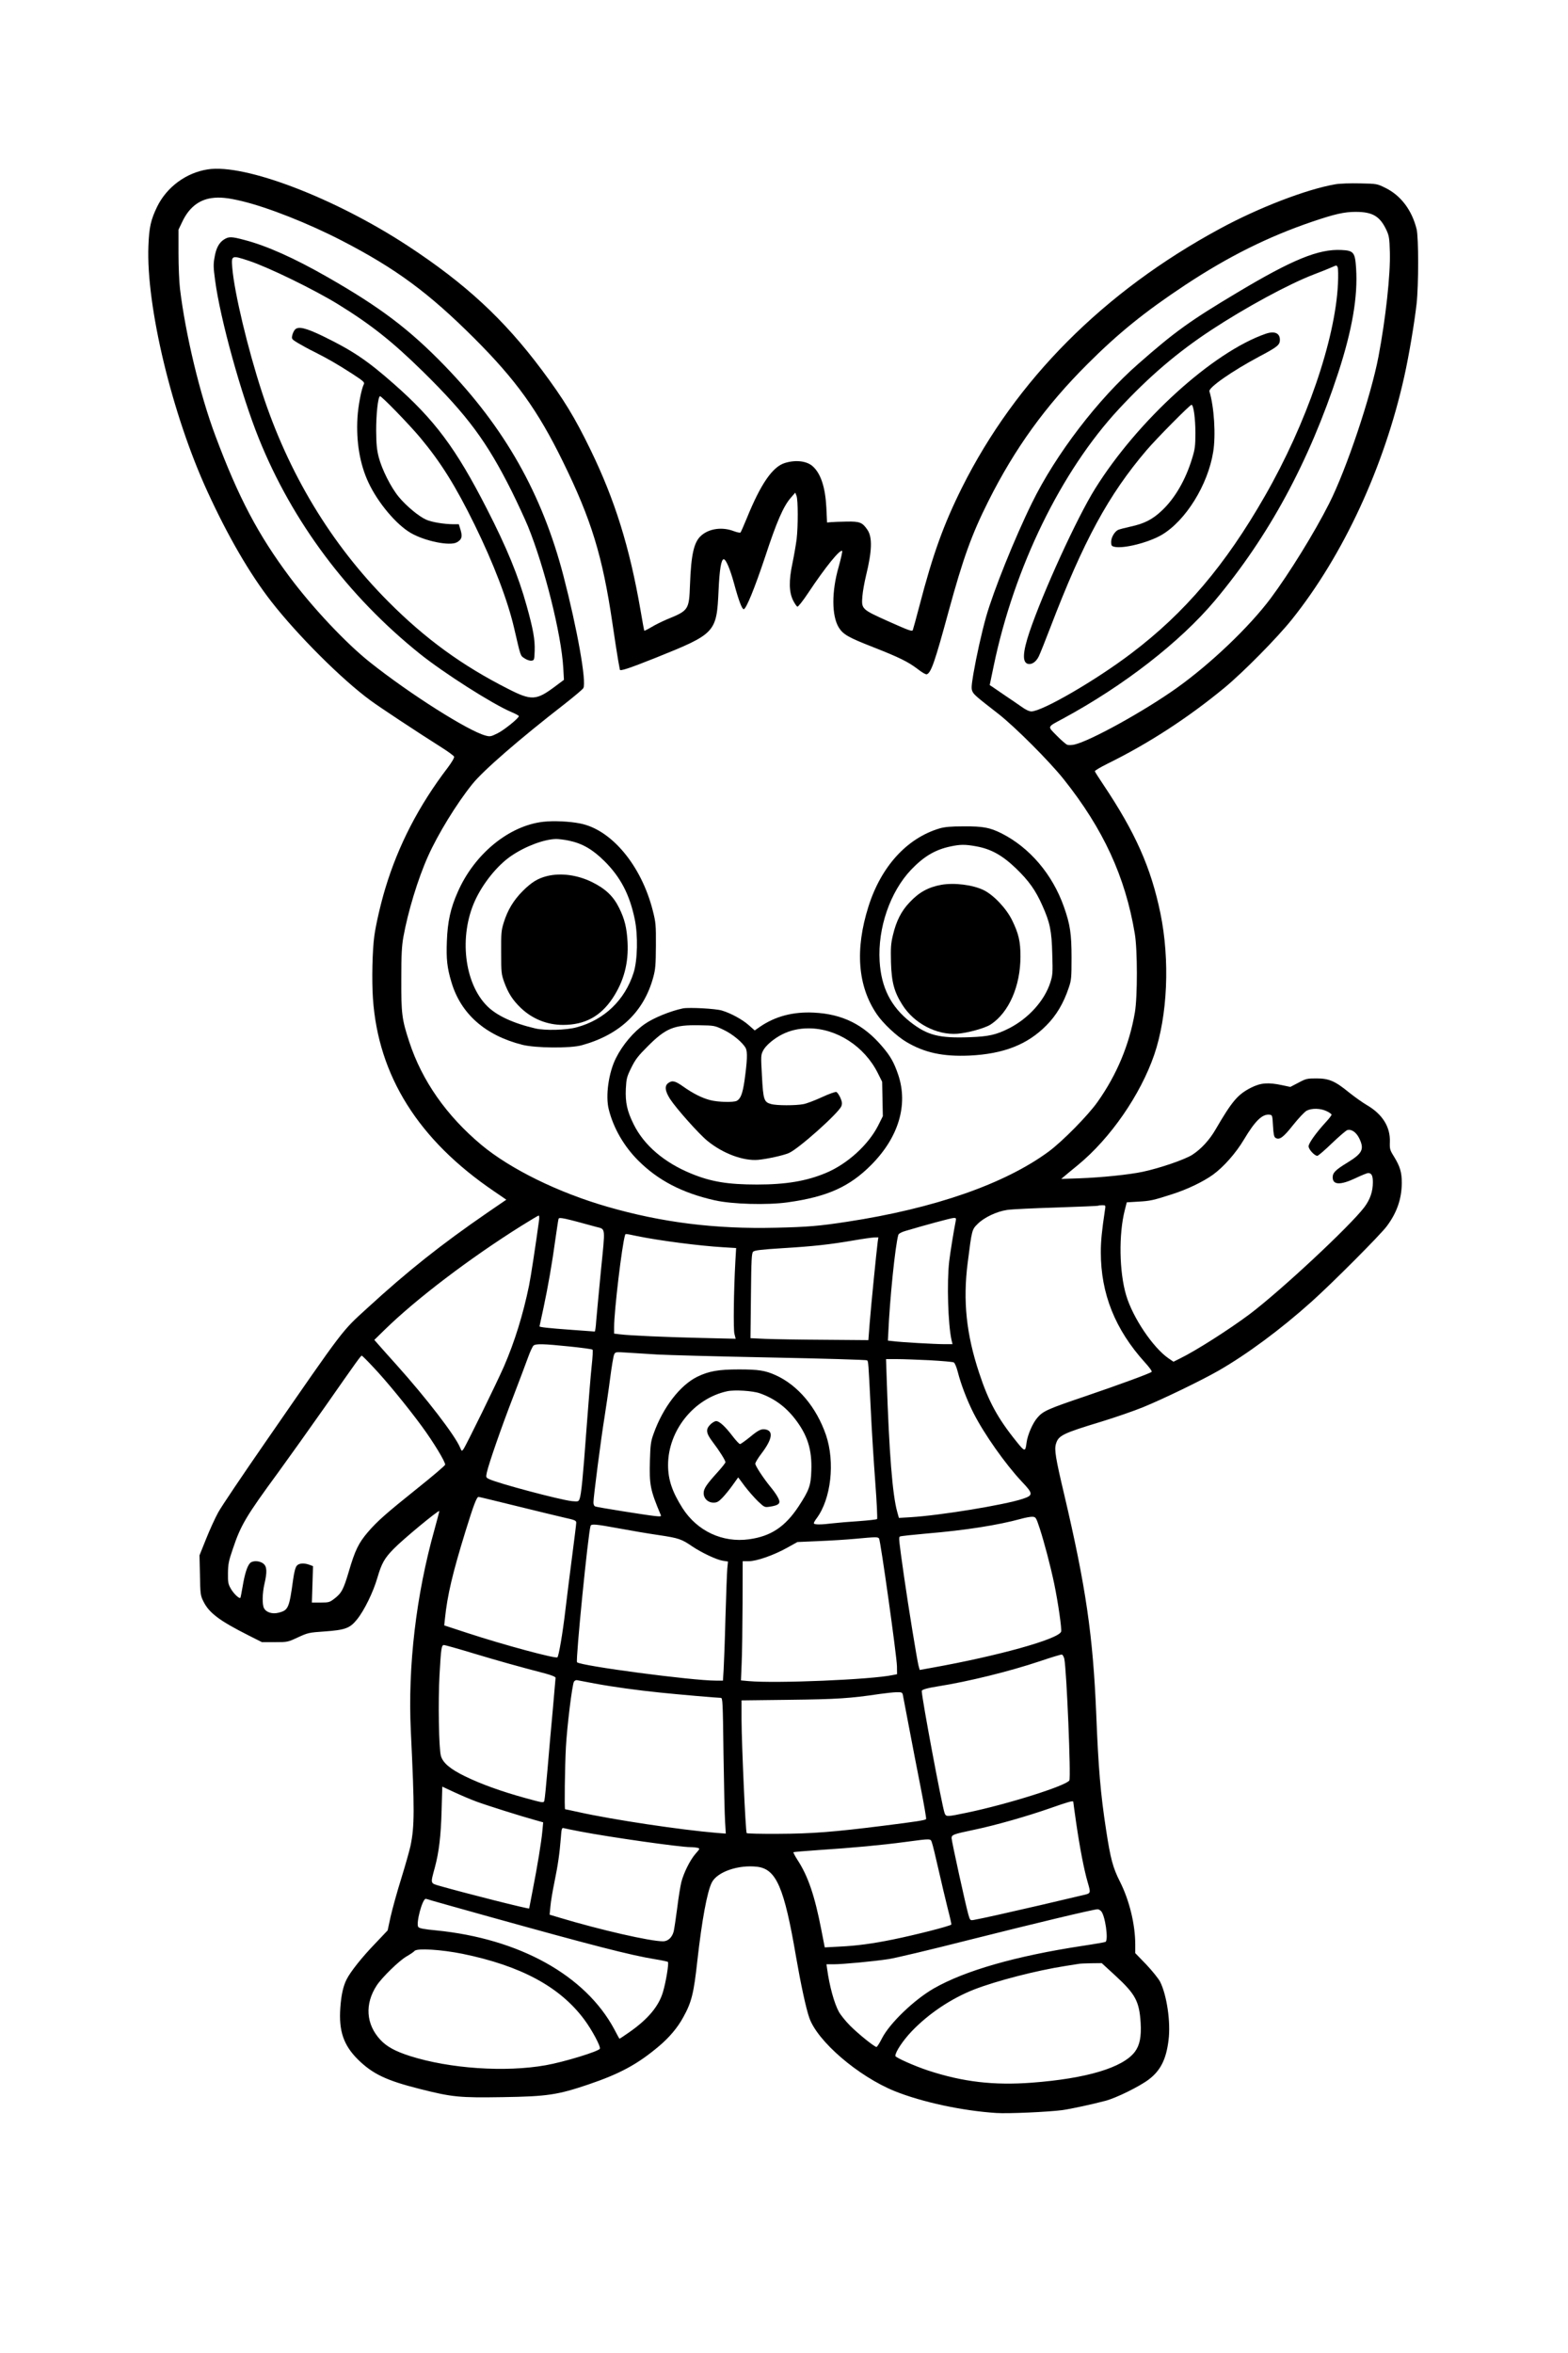 <?xml version="1.0" encoding="UTF-8" standalone="yes"?>
<svg version="1.0" xmlns="http://www.w3.org/2000/svg" width="1024pt" height="1536pt" viewBox="0 0 1366 2048" preserveAspectRatio="xMidYMid meet">
  <g transform="translate(0,2048) scale(0.1,-0.1)" fill="#000000" stroke="none">
    <path d="M1810 19010 c-188 -29 -356 -153 -440 -323 -56 -115 -71 -181 -77
-343 -21 -524 206 -1469 514 -2139 178 -389 370 -719 558 -960 227 -291 613
-677 862 -859 75 -56 399 -270 617 -408 59 -37 109 -74 112 -82 3 -9 -19 -47
-54 -94 -253 -331 -432 -677 -545 -1052 -40 -132 -82 -313 -96 -415 -17 -124
-23 -386 -12 -545 46 -674 397 -1232 1054 -1678 l108 -74 -168 -115 c-401
-276 -692 -507 -1041 -827 -230 -210 -190 -158 -891 -1171 -198 -286 -383
-560 -410 -610 -27 -49 -75 -154 -106 -232 l-57 -142 4 -173 c3 -164 4 -176
30 -228 49 -100 139 -168 393 -296 l117 -59 112 0 c111 0 114 1 202 42 85 39
95 42 229 51 183 13 224 28 286 106 63 78 141 238 177 363 36 123 61 168 139
248 79 82 391 340 400 332 1 -2 -18 -75 -42 -162 -160 -569 -233 -1191 -206
-1753 33 -688 33 -829 -3 -1002 -9 -41 -45 -169 -81 -285 -36 -115 -77 -264
-92 -330 l-26 -120 -109 -115 c-115 -119 -215 -245 -248 -311 -30 -58 -47
-136 -55 -245 -15 -205 28 -329 154 -454 129 -126 246 -182 540 -256 281 -71
344 -77 720 -71 390 6 479 20 746 110 277 94 430 177 616 334 89 75 163 162
212 253 72 130 91 207 122 490 40 356 85 600 126 682 47 93 232 157 397 137
165 -21 234 -180 337 -784 40 -231 86 -447 115 -530 71 -206 427 -511 745
-640 237 -95 587 -171 885 -190 99 -7 454 9 575 25 77 11 258 50 375 81 95 25
296 124 378 186 102 77 152 176 172 343 20 156 -15 392 -74 509 -15 28 -69 95
-121 150 l-95 98 0 74 c0 176 -51 386 -134 550 -61 120 -82 200 -120 449 -49
319 -67 536 -86 1010 -28 680 -90 1109 -280 1915 -74 313 -86 386 -71 436 22
74 56 91 398 195 118 36 280 92 361 125 174 71 507 232 659 319 248 143 538
357 808 599 179 160 601 583 657 659 88 118 129 238 130 376 0 93 -15 143 -69
231 -34 54 -37 65 -35 126 5 130 -64 241 -199 320 -38 22 -108 72 -157 111
-122 100 -175 122 -283 122 -81 0 -92 -2 -157 -37 l-71 -37 -71 15 c-122 26
-186 21 -270 -21 -117 -59 -166 -117 -310 -364 -53 -92 -126 -171 -203 -221
-64 -41 -281 -116 -432 -148 -117 -25 -359 -50 -555 -57 l-155 -5 25 21 c14
12 68 57 122 101 282 232 543 610 663 958 117 342 138 825 54 1234 -82 397
-218 703 -499 1122 -38 57 -71 108 -72 114 -2 5 47 34 107 64 362 178 703 400
1020 661 166 137 459 434 589 596 449 561 805 1330 980 2118 40 179 88 464
107 632 18 162 18 579 0 650 -41 165 -137 292 -270 358 -75 37 -75 37 -223 40
-85 2 -178 -1 -216 -8 -250 -43 -669 -204 -1007 -388 -1010 -547 -1774 -1314
-2244 -2252 -161 -323 -254 -581 -371 -1030 -28 -107 -54 -202 -58 -212 -6
-14 -35 -3 -210 75 -238 107 -238 107 -229 221 3 39 17 118 31 176 53 216 57
336 13 401 -44 65 -67 74 -180 72 -56 -1 -118 -3 -137 -5 l-35 -3 -6 130 c-9
173 -47 293 -116 357 -51 48 -147 61 -243 32 -109 -32 -212 -181 -335 -484
-26 -63 -50 -118 -54 -122 -4 -4 -30 1 -59 12 -99 38 -212 23 -281 -37 -65
-55 -90 -161 -100 -428 -8 -222 -11 -226 -202 -304 -42 -18 -103 -48 -134 -67
-32 -19 -60 -33 -62 -31 -2 2 -17 82 -33 178 -95 550 -224 962 -435 1396 -139
286 -234 441 -426 698 -330 441 -664 750 -1169 1081 -638 417 -1417 714 -1740
664z m300 -277 c224 -54 577 -193 869 -344 470 -243 755 -453 1152 -849 364
-364 553 -626 773 -1075 248 -505 345 -823 431 -1405 20 -135 42 -280 50 -324
8 -43 15 -80 15 -82 0 -16 79 10 310 102 525 211 533 219 550 589 8 181 23
270 45 270 19 0 55 -83 91 -215 39 -144 68 -220 83 -220 21 0 95 182 186 454
101 308 160 443 224 516 l39 45 11 -28 c14 -36 14 -265 1 -377 -6 -47 -22
-140 -36 -208 -33 -155 -31 -253 6 -327 14 -27 30 -51 37 -53 6 -2 49 52 94
120 151 227 278 383 296 365 3 -4 -11 -67 -31 -139 -62 -214 -61 -425 1 -527
38 -61 84 -87 296 -170 232 -91 308 -129 390 -191 39 -31 73 -50 81 -47 38 15
70 107 191 552 125 457 199 664 345 955 231 460 496 828 864 1195 268 268 499
455 851 688 374 247 720 420 1108 552 195 66 277 85 378 85 147 0 211 -38 268
-160 22 -48 26 -71 29 -190 6 -192 -36 -578 -99 -910 -66 -346 -279 -982 -430
-1280 -127 -252 -348 -609 -509 -825 -187 -250 -525 -572 -820 -782 -284 -202
-753 -461 -891 -492 -23 -5 -51 -6 -63 -1 -11 5 -52 40 -91 80 -81 83 -86 71
55 147 529 286 1019 666 1323 1027 471 562 820 1206 1076 1987 121 372 171
661 155 907 -9 140 -21 155 -128 160 -199 10 -427 -83 -911 -373 -407 -243
-542 -340 -859 -619 -351 -307 -719 -788 -926 -1211 -152 -309 -335 -766 -399
-990 -41 -147 -84 -342 -111 -497 -18 -109 -19 -132 -8 -155 13 -27 32 -44
224 -193 144 -112 445 -413 571 -571 344 -432 536 -847 619 -1344 24 -140 24
-550 1 -685 -48 -281 -157 -543 -325 -780 -82 -117 -306 -344 -425 -432 -382
-282 -996 -496 -1757 -612 -240 -37 -346 -46 -620 -52 -527 -13 -993 45 -1470
183 -427 123 -844 328 -1096 538 -304 254 -518 559 -629 899 -64 195 -70 243
-69 546 0 208 4 286 18 365 40 222 127 508 215 704 86 192 248 457 385 627 95
119 412 394 804 698 84 66 158 128 164 139 29 54 -53 514 -173 976 -186 715
-512 1291 -1034 1830 -309 319 -562 510 -1022 773 -290 166 -530 273 -722 323
-112 30 -137 31 -177 6 -45 -27 -72 -77 -85 -158 -11 -58 -10 -90 5 -199 44
-336 229 -1002 382 -1380 292 -724 774 -1368 1400 -1871 211 -169 633 -438
798 -508 36 -15 66 -31 66 -36 0 -18 -129 -122 -186 -150 -57 -28 -65 -30
-105 -19 -150 40 -659 362 -1006 638 -208 165 -497 472 -699 742 -275 368
-446 691 -648 1231 -134 357 -260 882 -308 1279 -7 58 -13 197 -13 310 l0 205
32 67 c57 122 143 192 256 208 71 10 143 3 267 -27z m58 -519 c172 -57 566
-249 778 -379 288 -178 472 -324 741 -588 386 -380 555 -608 772 -1042 49 -99
112 -235 140 -302 145 -356 291 -941 308 -1233 l6 -105 -79 -59 c-162 -121
-204 -124 -407 -20 -401 203 -720 435 -1042 758 -500 501 -873 1119 -1103
1826 -124 379 -240 867 -258 1079 -10 114 -8 115 144 65z m9488 -199 c-23
-487 -274 -1218 -637 -1850 -344 -601 -697 -1017 -1164 -1370 -311 -236 -776
-505 -870 -505 -19 0 -51 15 -85 40 -30 21 -95 66 -145 99 -49 34 -100 68
-111 76 l-22 14 35 168 c178 856 587 1695 1091 2237 262 282 510 494 807 689
299 196 673 399 893 483 64 24 135 53 157 63 40 18 40 18 49 -3 4 -11 5 -75 2
-141z m-99 -7206 c24 -11 43 -25 43 -31 0 -6 -23 -36 -52 -67 -84 -92 -148
-182 -148 -208 0 -27 52 -83 76 -83 8 0 65 49 127 109 62 59 122 111 134 115
35 11 78 -18 104 -71 46 -95 29 -131 -101 -211 -105 -64 -130 -89 -130 -129 0
-67 66 -70 198 -8 52 25 102 45 111 45 30 0 41 -23 41 -80 0 -81 -24 -150 -74
-217 -127 -167 -730 -729 -1001 -933 -178 -133 -468 -318 -606 -385 l-56 -28
-44 30 c-135 94 -310 353 -368 548 -61 204 -66 532 -12 743 l17 67 99 6 c107
6 129 11 300 66 128 41 264 106 351 168 93 67 201 189 271 307 98 164 161 225
225 216 22 -3 23 -8 28 -97 4 -71 9 -96 21 -104 35 -22 68 2 154 111 47 59
100 115 118 125 44 23 120 22 174 -4z m-1931 -861 c-27 -182 -36 -268 -36
-368 0 -361 125 -673 384 -959 37 -40 64 -77 59 -82 -13 -13 -271 -108 -582
-214 -325 -110 -365 -128 -414 -186 -41 -47 -85 -149 -94 -217 -10 -81 -15
-81 -87 9 -165 204 -245 352 -326 599 -112 337 -142 627 -100 957 37 292 37
290 87 340 57 57 167 109 258 122 39 6 232 15 430 21 198 7 362 13 364 16 2 2
18 4 34 4 29 0 30 -1 23 -42z m-4930 -90 c-29 -212 -71 -489 -87 -567 -52
-253 -125 -489 -219 -706 -61 -139 -331 -691 -353 -720 -14 -19 -15 -18 -29
15 -45 107 -292 428 -553 719 -66 73 -137 153 -157 176 l-37 42 92 90 c272
266 739 621 1187 902 80 50 149 91 153 91 5 0 6 -19 3 -42z m499 -57 c82 -22
79 7 40 -381 -18 -190 -37 -387 -41 -437 -3 -51 -9 -93 -13 -93 -3 0 -96 7
-206 15 -194 14 -275 23 -275 30 0 2 16 75 35 162 38 178 75 386 105 608 12
83 23 157 26 166 5 17 45 8 329 -70z m3131 52 c-17 -85 -47 -270 -57 -353 -21
-186 -10 -545 20 -682 l9 -38 -72 0 c-81 0 -378 17 -446 26 l-45 5 3 57 c13
304 61 771 88 864 3 10 27 24 62 34 168 50 400 113 420 113 21 1 23 -3 18 -26z
m-2775 -132 c195 -40 544 -85 748 -97 l114 -7 -7 -121 c-14 -260 -18 -581 -8
-625 l11 -44 -297 7 c-304 7 -630 21 -714 32 l-48 6 0 57 c0 142 69 717 95
799 5 15 -5 16 106 -7z m2095 -53 c-11 -86 -57 -548 -69 -698 l-12 -155 -380
3 c-209 1 -440 5 -514 8 l-133 6 4 369 c3 316 6 371 19 384 12 12 67 19 260
31 265 16 410 32 619 68 74 13 152 24 174 25 l38 1 -6 -42z m-2686 -908 c107
-11 197 -23 202 -28 4 -4 1 -66 -7 -137 -8 -72 -28 -317 -45 -545 -32 -438
-46 -578 -61 -618 -9 -23 -13 -24 -67 -19 -107 12 -652 157 -723 193 -26 13
-26 16 -18 56 18 81 127 394 228 655 55 144 115 302 132 350 17 48 39 94 47
101 22 17 87 15 312 -8z m765 -70 c83 -5 526 -17 985 -26 459 -9 839 -20 844
-25 11 -10 11 -11 32 -429 8 -173 26 -457 39 -630 13 -173 20 -319 16 -323 -4
-4 -75 -12 -157 -18 -82 -5 -185 -14 -229 -19 -104 -13 -165 -13 -165 1 0 6
11 25 24 42 126 169 162 488 82 725 -83 242 -244 434 -439 522 -91 41 -151 50
-320 50 -179 0 -262 -15 -363 -64 -151 -75 -299 -268 -380 -496 -24 -66 -28
-94 -32 -232 -6 -216 3 -258 95 -477 5 -12 -5 -13 -57 -7 -81 9 -489 74 -512
82 -12 4 -18 16 -18 37 0 46 67 562 96 739 13 84 36 236 49 338 13 102 29 196
35 209 11 24 12 24 118 17 59 -4 175 -11 257 -16z m-2476 -107 c112 -117 305
-353 425 -517 103 -140 208 -314 204 -336 -2 -8 -107 -98 -235 -200 -281 -225
-357 -292 -440 -389 -79 -93 -110 -156 -164 -340 -47 -159 -64 -190 -127 -238
-40 -31 -49 -33 -119 -33 l-76 0 5 159 5 158 -32 12 c-47 17 -90 14 -109 -8
-12 -13 -23 -54 -32 -118 -35 -255 -42 -270 -129 -292 -53 -13 -106 3 -125 40
-17 30 -15 131 4 212 24 104 22 151 -10 176 -34 27 -95 28 -117 3 -24 -27 -45
-93 -63 -201 -9 -53 -18 -98 -20 -100 -9 -10 -56 34 -81 76 -25 43 -28 57 -27
138 1 78 6 107 42 211 70 209 114 283 397 669 88 121 273 380 410 575 285 408
308 439 317 440 3 0 47 -43 97 -97z m4850 57 c106 -6 201 -14 210 -19 9 -5 24
-40 35 -83 27 -107 82 -250 137 -358 94 -185 277 -443 418 -594 103 -108 104
-122 11 -153 -160 -53 -716 -144 -977 -160 l-102 -6 -15 54 c-41 148 -70 511
-91 1147 l-6 182 93 0 c51 0 180 -5 287 -10z m-1479 -288 c124 -44 223 -116
306 -223 109 -141 149 -268 142 -452 -4 -129 -19 -169 -111 -310 -117 -177
-241 -260 -431 -286 -231 -32 -452 71 -580 271 -90 142 -126 248 -126 375 0
300 224 580 515 643 64 14 223 4 285 -18z m-2123 -981 c175 -43 364 -89 421
-102 91 -20 102 -25 102 -44 0 -12 -16 -140 -35 -286 -19 -145 -46 -361 -60
-479 -23 -197 -57 -395 -69 -407 -14 -14 -468 108 -788 213 l-198 65 6 57 c21
206 67 399 179 762 71 230 98 300 114 300 6 0 153 -36 328 -79z m4561 -196
c39 -120 92 -320 126 -481 33 -159 68 -398 60 -418 -25 -65 -550 -211 -1126
-314 l-106 -19 -11 41 c-14 60 -85 492 -125 771 -47 331 -48 342 -36 350 6 4
111 15 233 26 336 28 622 73 822 128 39 11 84 19 100 18 29 -2 31 -6 63 -102z
m-3668 1 c102 -19 260 -46 351 -59 173 -26 196 -34 291 -99 82 -55 212 -116
265 -124 l45 -7 -6 -61 c-3 -33 -10 -225 -16 -426 -5 -201 -13 -407 -16 -457
l-6 -93 -62 0 c-207 0 -1176 128 -1209 160 -14 13 97 1128 118 1188 7 18 44
15 245 -22z m2268 -88 c13 -17 154 -1022 156 -1112 l1 -70 -35 -7 c-185 -40
-1022 -75 -1260 -53 l-65 6 6 147 c4 80 7 314 8 519 l1 372 53 0 c69 0 217 52
334 117 l90 50 184 8 c101 4 245 13 319 20 184 17 196 17 208 3z m-3529 -1002
c220 -66 370 -108 629 -176 47 -13 82 -27 82 -35 0 -6 -11 -131 -24 -276 -14
-145 -34 -379 -46 -519 -12 -140 -24 -264 -28 -276 -7 -20 -10 -19 -167 24
-207 57 -382 120 -524 189 -129 63 -193 117 -210 178 -18 62 -25 475 -12 705
13 233 17 260 39 260 8 0 126 -33 261 -74z m5143 -46 c20 -97 59 -1034 44
-1059 -29 -47 -541 -208 -893 -281 -177 -37 -181 -37 -194 -3 -22 58 -199
1003 -199 1063 0 12 51 26 140 40 266 42 623 130 889 219 97 33 183 59 191 58
8 -1 17 -18 22 -37z m-4092 -215 c162 -30 374 -59 570 -79 154 -16 499 -46
529 -46 17 0 18 -30 24 -492 4 -271 10 -537 14 -592 l6 -98 -79 6 c-312 26
-907 115 -1203 181 -63 14 -116 25 -118 25 -7 0 -2 371 7 540 10 182 54 540
70 571 6 9 18 15 27 13 10 -2 79 -15 153 -29z m2685 -97 c2 -13 27 -140 54
-283 27 -143 73 -380 102 -527 29 -147 50 -270 47 -274 -11 -10 -79 -21 -375
-58 -430 -54 -619 -69 -915 -70 -146 -1 -269 2 -273 6 -10 9 -44 779 -45 989
l0 167 418 5 c411 5 526 12 787 51 50 7 114 14 142 15 47 1 53 -1 58 -21z
m-3715 -931 c92 -34 390 -128 518 -163 l64 -18 -7 -75 c-8 -92 -44 -311 -85
-519 -16 -83 -30 -154 -30 -156 0 -8 -561 134 -778 196 -85 25 -83 16 -44 160
36 133 53 275 59 494 l6 211 101 -47 c56 -26 144 -64 196 -83z m5200 -2 c0 -2
11 -84 25 -181 32 -219 68 -408 101 -521 28 -97 29 -95 -46 -112 -25 -6 -191
-45 -370 -87 -298 -69 -495 -113 -577 -128 -31 -5 -32 -4 -47 47 -23 80 -146
640 -146 665 0 30 14 35 190 72 188 39 470 119 680 193 145 51 190 64 190 52z
m-4294 -259 c256 -49 866 -136 960 -136 21 0 49 -3 61 -6 22 -6 21 -8 -18 -52
-47 -54 -101 -162 -123 -245 -8 -32 -25 -133 -36 -225 -12 -92 -26 -184 -31
-206 -14 -53 -50 -86 -93 -86 -112 0 -546 99 -905 207 l-83 25 7 71 c3 40 19
135 35 212 31 151 45 250 56 388 5 74 9 87 23 83 9 -3 75 -16 147 -30z m3063
-98 c7 -18 32 -123 57 -233 25 -110 61 -262 80 -338 20 -76 34 -140 32 -141
-16 -15 -317 -91 -508 -130 -182 -37 -318 -55 -465 -62 l-130 -7 -29 149 c-58
300 -116 471 -208 612 -22 34 -38 65 -36 68 3 2 104 11 224 19 289 19 540 42
749 70 234 31 221 31 234 -7z m-4354 -504 c28 -8 250 -71 495 -139 906 -252
1232 -336 1447 -371 56 -9 106 -20 111 -23 11 -7 -15 -169 -42 -261 -36 -124
-129 -236 -290 -349 -48 -34 -89 -61 -90 -59 -2 2 -22 39 -45 83 -252 469
-827 788 -1551 860 -107 10 -148 18 -156 30 -22 30 35 245 65 245 3 0 29 -7
56 -16z m5828 -92 c35 -38 65 -250 38 -267 -5 -3 -96 -19 -203 -35 -578 -88
-1022 -215 -1294 -371 -170 -98 -383 -302 -450 -433 -21 -42 -43 -76 -48 -76
-18 0 -158 113 -229 184 -40 40 -85 96 -100 124 -40 74 -81 223 -101 370 l-6
42 63 0 c78 0 347 25 477 45 52 7 372 83 710 169 572 144 1074 264 1111 265 9
1 23 -7 32 -17z m-5563 -371 c510 -105 847 -287 1059 -571 66 -88 145 -235
137 -255 -8 -23 -316 -117 -471 -144 -353 -63 -837 -30 -1183 80 -128 41 -202
81 -258 141 -126 135 -138 312 -32 474 48 72 195 215 259 252 31 18 63 39 70
48 21 26 235 12 419 -25z m5689 -192 c173 -160 206 -221 218 -409 7 -121 -8
-196 -51 -253 -104 -137 -420 -232 -896 -268 -332 -25 -600 6 -905 106 -115
38 -285 113 -285 127 0 35 66 134 143 215 148 154 342 284 542 363 195 76 545
166 795 205 58 9 112 18 120 19 8 2 56 4 107 5 l91 1 121 -111z"/>
    <path d="M4733 13329 c-299 -34 -600 -280 -745 -611 -63 -141 -89 -260 -95
-429 -6 -154 2 -231 39 -354 81 -277 294 -466 618 -548 115 -29 420 -32 518
-4 331 91 541 290 623 592 19 69 22 107 23 275 1 181 -1 203 -27 305 -99 392
-359 705 -632 759 -93 19 -233 25 -322 15z m222 -164 c119 -25 207 -76 311
-179 141 -140 220 -293 264 -507 29 -140 24 -357 -10 -464 -76 -239 -256 -412
-497 -476 -90 -25 -275 -29 -358 -10 -194 45 -338 112 -421 195 -200 200 -247
608 -106 918 69 151 195 308 316 390 123 84 286 145 391 147 22 0 72 -6 110
-14z"/>
    <path d="M4765 12856 c-80 -20 -135 -54 -211 -130 -80 -80 -132 -166 -166
-276 -21 -68 -23 -93 -22 -260 0 -175 2 -189 27 -259 35 -95 73 -155 145 -224
100 -95 229 -147 367 -147 189 0 326 74 431 231 99 149 141 308 131 492 -7
123 -25 198 -73 295 -50 102 -118 167 -235 225 -127 63 -273 83 -394 53z"/>
    <path d="M8185 13271 c-285 -85 -509 -332 -619 -679 -119 -376 -94 -694 72
-938 53 -79 174 -193 259 -243 157 -93 318 -128 548 -118 297 14 505 95 670
262 87 87 150 192 196 330 22 64 24 86 24 260 0 209 -12 289 -67 445 -100 282
-298 515 -545 639 -101 50 -159 61 -328 60 -114 0 -165 -5 -210 -18z m320
-156 c128 -23 226 -77 346 -192 112 -108 171 -191 229 -322 67 -149 82 -221
87 -424 5 -165 4 -182 -17 -248 -51 -159 -191 -313 -360 -399 -111 -56 -177
-71 -340 -77 -269 -10 -370 16 -519 132 -170 134 -254 300 -268 530 -17 290
92 605 275 797 110 115 209 174 342 202 84 18 127 19 225 1z"/>
    <path d="M8200 12780 c-114 -21 -194 -65 -277 -154 -72 -76 -115 -162 -144
-284 -18 -74 -20 -110 -17 -237 5 -174 28 -258 99 -370 102 -162 299 -265 479
-252 91 7 242 49 291 81 159 105 259 334 259 593 0 130 -16 198 -72 313 -50
103 -161 221 -249 264 -95 46 -255 66 -369 46z"/>
    <path d="M5950 11704 c-107 -22 -258 -83 -334 -137 -95 -66 -192 -180 -249
-294 -65 -127 -94 -333 -63 -451 41 -162 132 -319 256 -443 172 -172 382 -282
665 -346 154 -35 459 -43 637 -18 345 48 540 136 729 327 238 240 322 522 234
784 -36 106 -67 162 -141 248 -162 190 -346 281 -594 293 -182 9 -337 -32
-472 -125 l-43 -30 -50 44 c-57 51 -156 105 -235 129 -55 17 -286 29 -340 19z
m352 -186 c81 -38 169 -112 195 -161 16 -33 13 -111 -12 -289 -16 -106 -33
-151 -66 -169 -29 -15 -163 -12 -232 6 -71 18 -152 59 -236 119 -70 49 -94 55
-129 30 -34 -24 -29 -70 16 -140 55 -84 252 -305 325 -364 136 -111 313 -176
442 -165 81 8 214 37 267 59 84 36 435 349 458 409 8 23 6 37 -9 73 -11 24
-27 47 -35 50 -8 3 -65 -17 -125 -45 -61 -28 -134 -56 -162 -61 -68 -13 -234
-13 -282 1 -61 17 -68 36 -79 242 -10 178 -10 185 11 225 22 43 94 104 166
140 70 35 146 52 230 52 244 0 485 -156 602 -389 l38 -76 3 -150 3 -150 -40
-80 c-86 -170 -270 -337 -458 -415 -168 -70 -346 -100 -598 -100 -254 0 -400
24 -573 95 -235 96 -412 247 -502 430 -57 115 -73 189 -68 308 5 90 8 104 48
185 36 73 60 103 144 187 157 157 228 186 446 182 133 -2 136 -3 212 -39z"/>
    <path d="M2569 17614 c-9 -11 -20 -33 -23 -50 -7 -30 -4 -34 51 -67 32 -19 96
-54 143 -77 111 -56 201 -107 332 -192 93 -61 106 -72 98 -88 -21 -40 -50
-189 -56 -294 -12 -207 21 -404 96 -563 82 -176 244 -368 370 -440 124 -71
338 -114 399 -81 43 24 51 47 34 106 l-16 52 -51 0 c-80 1 -185 18 -234 40
-63 28 -173 119 -238 198 -68 82 -147 239 -175 347 -16 63 -21 113 -22 230 0
142 15 289 33 300 10 6 253 -244 351 -361 180 -216 307 -419 474 -759 165
-337 287 -655 344 -900 59 -253 53 -238 91 -263 19 -13 45 -22 60 -20 24 3 25
5 28 87 3 97 -13 187 -70 391 -72 260 -174 508 -347 845 -269 526 -453 773
-811 1088 -230 203 -359 289 -613 413 -155 75 -220 90 -248 58z"/>
    <path d="M11025 17578 c-460 -160 -1114 -754 -1485 -1349 -157 -251 -454 -900
-572 -1249 -59 -176 -63 -263 -13 -276 33 -8 70 16 94 64 10 20 56 134 101
252 290 757 507 1156 839 1545 88 103 377 395 391 395 18 0 34 -121 34 -245 0
-113 -4 -142 -28 -220 -57 -189 -151 -350 -264 -456 -81 -77 -153 -114 -274
-140 -50 -11 -99 -24 -109 -29 -31 -17 -59 -66 -59 -104 0 -30 4 -37 26 -42
77 -20 297 35 414 103 209 123 403 435 449 723 24 146 8 394 -33 527 -10 32
196 176 434 303 159 84 180 101 180 146 0 59 -48 79 -125 52z"/>
    <path d="M6189 8081 c-43 -43 -39 -75 20 -153 58 -76 111 -161 111 -176 0 -6
-30 -44 -66 -84 -99 -109 -124 -146 -124 -185 0 -47 37 -83 86 -83 30 0 44 8
78 43 22 23 63 73 89 110 l48 67 58 -78 c32 -42 84 -101 115 -131 56 -53 58
-53 104 -46 59 9 82 21 82 43 0 22 -32 74 -80 132 -59 72 -130 180 -130 199 0
10 24 50 54 89 91 120 105 192 41 208 -40 10 -66 -2 -143 -66 -41 -33 -79 -60
-85 -60 -7 0 -36 31 -65 69 -64 84 -115 131 -143 131 -11 0 -34 -13 -50 -29z"/>
  </g>
</svg>